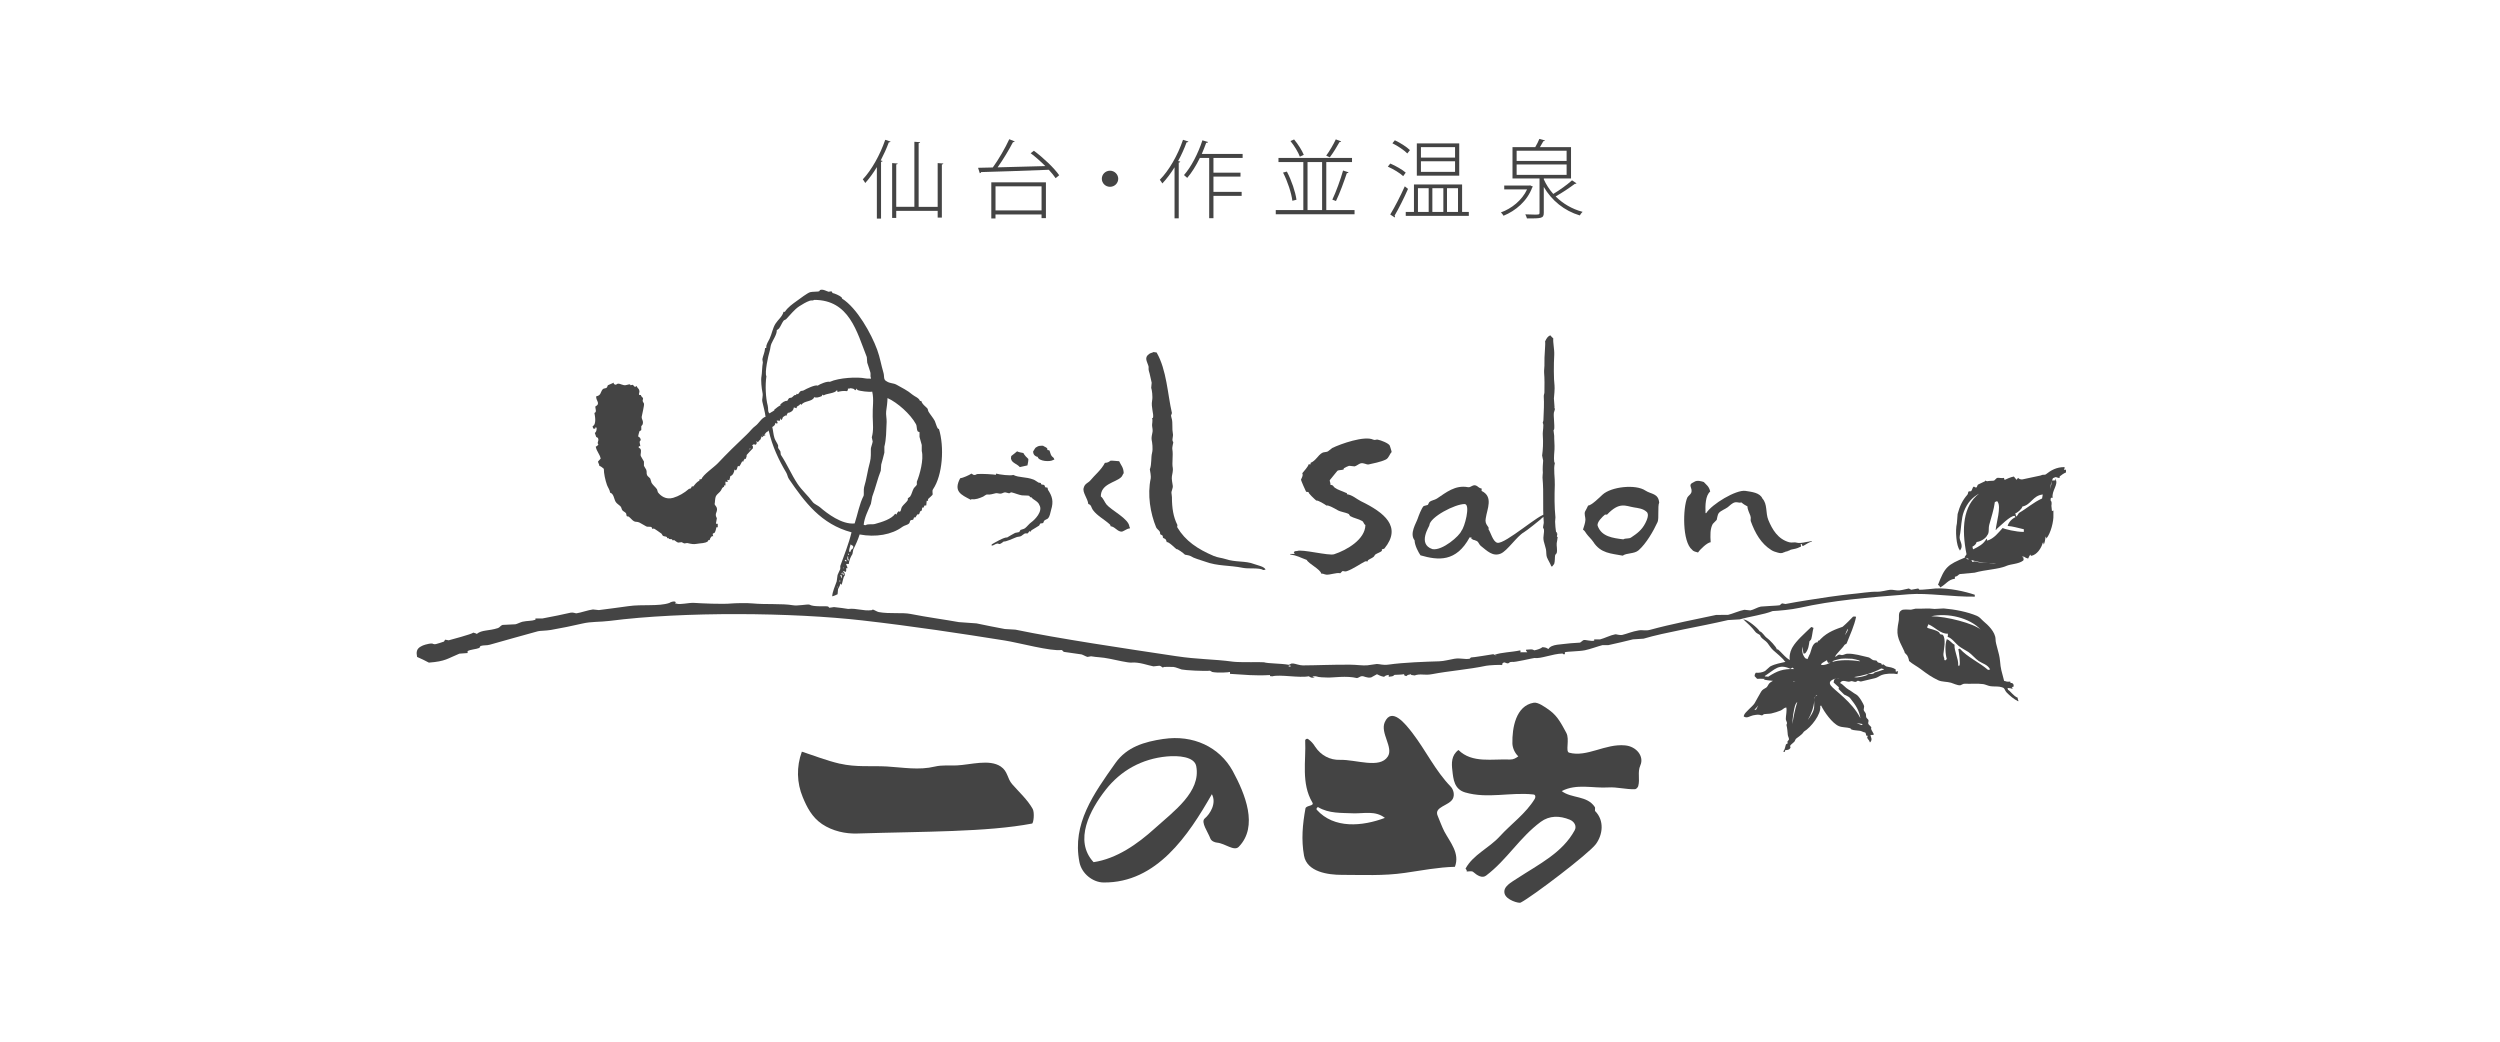 <svg width="144" height="60" viewBox="0 0 144 60" fill="none" xmlns="http://www.w3.org/2000/svg">
<mask id="mask0_3535_4763" style="mask-type:alpha" maskUnits="userSpaceOnUse" x="0" y="0" width="144" height="60">
<rect width="144" height="60" fill="#D9D9D9"/>
</mask>
<g mask="url(#mask0_3535_4763)">
<path d="M75.234 28.317C75.266 28.358 75.327 28.32 75.38 28.346C75.317 28.383 75.737 28.766 75.82 28.834C75.898 28.794 76.313 29.05 76.407 29.121C76.494 29.067 76.932 29.319 77.032 29.378C77.222 29.493 77.488 29.504 77.692 29.609C77.716 29.648 77.739 29.685 77.765 29.724C77.988 29.851 78.248 29.883 78.463 30.011C78.552 30.064 78.545 30.185 78.647 30.241C78.635 31.067 77.586 31.683 76.842 31.926C76.546 32.024 74.985 31.619 74.719 31.737C74.588 31.745 74.596 31.739 74.535 31.794C74.498 31.818 74.553 31.821 74.571 31.908H74.314V31.937C74.729 31.999 74.887 32.114 75.269 32.252C75.37 32.469 76.066 32.796 76.103 33.041C76.203 33.026 76.279 33.089 76.397 33.099C76.605 33.12 76.985 32.973 77.171 33.015H77.206C77.244 32.976 77.28 32.939 77.317 32.899C77.397 32.875 77.45 32.945 77.574 32.901C77.949 32.769 78.301 32.504 78.64 32.332H78.787V32.275C78.885 32.199 79.023 32.154 79.118 32.075C79.164 32.038 79.181 31.966 79.228 31.934C79.329 31.865 79.506 31.813 79.595 31.733V31.648C79.628 31.619 79.716 31.626 79.744 31.592C80.77 30.331 79.727 29.52 78.389 28.869C78.149 28.752 77.894 28.507 77.582 28.467V28.38C77.562 28.427 77.522 28.386 77.51 28.38C77.314 28.287 77.049 28.214 76.885 28.093C76.774 28.01 76.831 27.95 76.627 27.919C76.652 27.829 76.596 27.778 76.592 27.661C76.602 27.647 77.033 27.119 77.033 27.119C77.134 27.057 77.295 27.093 77.401 27.034V26.976C77.451 26.94 77.642 26.847 77.695 26.835C77.742 26.824 78.003 26.869 78.026 26.864C78.12 26.844 78.276 26.718 78.357 26.693C78.544 26.631 78.703 26.78 78.835 26.751C79.034 26.706 79.542 26.611 79.829 26.466C79.997 26.381 80.035 26.162 80.159 26.038C80.155 25.974 80.05 25.666 80.05 25.666C79.981 25.529 79.549 25.358 79.351 25.322C79.27 25.305 79.205 25.373 79.094 25.322C78.59 25.085 77.233 25.564 76.741 25.803C76.654 25.868 76.569 25.936 76.483 26.003C76.378 26.053 76.251 26.03 76.153 26.087C75.898 26.24 75.79 26.54 75.489 26.66V26.745C75.453 26.745 75.416 26.745 75.379 26.743C75.327 26.913 75.12 27.116 75.011 27.258C75.084 27.378 74.954 27.57 74.936 27.631C74.931 27.654 75.2 28.282 75.229 28.319" fill="#444444"/>
<path d="M88.886 26.519C88.872 26.68 88.847 27.009 88.868 27.226C88.868 27.235 88.844 27.462 88.849 27.509C88.933 28.476 88.844 29.118 88.921 30.085C88.927 30.174 88.862 30.344 88.885 30.438H88.921C88.976 30.727 88.853 30.86 88.921 31.178C88.946 31.304 89.022 31.502 89.047 31.638C89.076 31.79 89.055 31.976 89.102 32.096C89.174 32.279 89.287 32.432 89.356 32.626H89.411C89.442 32.564 89.487 32.539 89.52 32.484C89.57 32.36 89.555 32.077 89.575 31.99C89.592 31.919 89.652 31.903 89.667 31.849C89.714 31.677 89.648 31.421 89.667 31.285C89.678 31.187 89.71 31.091 89.721 30.931C89.778 30.888 89.647 30.978 89.684 30.892C89.717 30.808 89.647 30.856 89.699 30.797V30.727C89.586 30.707 89.754 30.597 89.628 30.648C89.593 30.448 89.586 30.248 89.574 30.049C89.58 29.967 89.588 29.883 89.593 29.801C89.532 29.189 89.534 28.573 89.557 27.929C89.572 27.535 89.469 26.989 89.558 26.695C89.557 26.656 89.525 26.61 89.521 26.589C89.491 26.384 89.531 26.034 89.539 25.882C89.553 25.639 89.513 25.263 89.522 25.106C89.508 25 89.498 24.895 89.484 24.789C89.497 24.764 89.509 24.741 89.522 24.718C89.551 24.465 89.473 23.967 89.504 23.766C89.509 23.735 89.556 23.626 89.558 23.589C89.566 23.468 89.514 23.521 89.541 23.448C89.528 23.284 89.517 23.119 89.505 22.953C89.519 22.829 89.561 22.357 89.541 22.213C89.49 21.835 89.494 20.946 89.524 20.448C89.542 20.149 89.441 19.712 89.47 19.495C89.421 19.44 89.35 19.389 89.306 19.318C89.156 19.355 89.076 19.497 88.996 19.669C89.034 19.762 88.941 20.596 88.96 20.907C88.971 21.108 88.927 21.333 88.941 21.473C88.969 21.776 88.966 22.255 88.958 22.602C88.958 22.683 88.914 22.737 88.921 22.848C88.948 23.213 88.921 23.709 88.901 24.19C88.897 24.306 88.86 24.277 88.865 24.365C88.946 24.476 88.846 24.827 88.865 25.072C88.898 25.519 88.871 25.907 88.826 26.237C88.846 26.33 88.865 26.425 88.882 26.518" fill="#444444"/>
<path d="M91.379 30.742C91.495 30.903 91.673 31.058 91.766 31.203C92.201 31.884 92.801 31.877 93.47 32.006C93.694 31.837 94.13 31.916 94.383 31.695C94.822 31.312 95.241 30.584 95.478 30.064C95.567 29.87 95.472 29.142 95.569 28.953C95.523 28.406 95.101 28.474 94.774 28.256C94.21 27.876 92.8 28.033 92.301 28.496C92.13 28.656 91.654 29.127 91.476 29.118C91.426 29.24 91.352 29.363 91.299 29.465C91.24 29.603 91.325 29.792 91.32 29.939C91.311 30.133 91.235 30.319 91.18 30.505C91.288 30.581 91.3 30.629 91.38 30.742M92.447 29.64C92.486 29.64 92.525 29.64 92.565 29.642C93.287 28.884 93.624 29.146 94.121 29.227C94.345 29.264 94.641 29.294 94.831 29.472C95.028 29.61 94.844 29.99 94.772 30.132C94.568 30.534 94.291 30.734 93.946 30.963C93.823 31.045 93.618 30.988 93.504 31.067C92.892 30.99 92.256 30.911 92.031 30.301C91.944 30.095 92.322 29.741 92.447 29.642" fill="#444444"/>
<path d="M81.82 31.987C82.842 32.28 83.871 32.39 84.652 30.951C84.928 30.974 84.614 31.001 84.826 31.069C84.826 31.105 84.994 31.106 84.994 31.14C85.168 31.167 85.166 31.342 85.301 31.449C85.648 31.722 85.986 32.083 86.448 31.885C86.828 31.721 87.371 30.891 87.771 30.663C87.918 30.582 88.729 29.931 88.749 29.907C88.839 29.789 88.936 29.775 89.05 29.706C89.03 29.647 89.043 29.672 89.018 29.637C88.778 29.501 86.698 31.365 86.247 31.264C85.993 31.207 85.862 30.66 85.734 30.478C85.823 30.329 85.493 30.253 85.58 29.849C85.657 29.314 86.031 28.61 85.34 28.277C85.342 28.231 85.343 28.185 85.344 28.141C85.159 28.108 85.135 28.009 85.017 27.966C84.826 27.895 84.722 28.093 84.556 28.062C83.821 27.921 83.287 28.374 82.766 28.718C82.634 28.805 82.456 28.813 82.336 28.916C82.295 28.952 82.276 29.051 82.235 29.085C82.156 29.105 82.08 29.128 82.003 29.149C81.876 29.273 81.702 29.743 81.663 29.861C81.576 30.133 81.171 30.73 81.48 31.122C81.486 31.421 81.702 31.815 81.82 31.987ZM84.378 29.034C84.706 29.078 84.362 30.379 84.177 30.576C84.083 30.855 83.083 31.734 82.51 31.63C81.613 31.337 82.363 30.268 82.331 30.257C82.356 29.787 83.812 29.024 84.378 29.032" fill="#444444"/>
<path d="M34.287 24.694V24.622H34.339C34.349 24.63 34.356 24.638 34.366 24.645C34.366 24.788 34.346 24.879 34.262 24.94C34.287 25.014 34.314 25.088 34.339 25.162C34.36 25.191 34.426 25.196 34.445 25.236C34.522 25.43 34.358 25.473 34.468 25.605C34.429 25.658 34.386 25.703 34.314 25.726C34.373 26.024 34.537 26.132 34.6 26.415C34.545 26.47 34.498 26.531 34.445 26.585C34.465 26.704 34.508 26.706 34.522 26.831C34.658 26.882 34.682 26.931 34.78 27.003C34.78 27.273 34.863 27.656 34.963 27.938C35.014 28.076 35.127 28.221 35.144 28.379C35.353 28.436 35.361 28.725 35.456 28.895C35.516 29.005 35.654 29.078 35.741 29.166C35.8 29.225 35.796 29.318 35.845 29.388C35.893 29.455 36.006 29.494 36.054 29.558C36.09 29.609 36.068 29.68 36.105 29.73C36.13 29.764 36.173 29.732 36.209 29.755C36.309 29.822 36.412 29.967 36.52 30.026C36.628 30.08 36.697 30.034 36.832 30.099C36.949 30.155 37.106 30.263 37.221 30.319C37.328 30.373 37.442 30.308 37.532 30.37C37.553 30.383 37.558 30.451 37.584 30.468C37.609 30.46 37.636 30.451 37.661 30.442C37.749 30.482 38.001 30.668 38.102 30.738C38.128 30.778 38.153 30.82 38.18 30.86C38.255 30.908 38.341 30.885 38.412 30.934C38.422 30.956 38.43 30.984 38.438 31.006C38.464 31 38.489 30.99 38.516 30.984V31.032C38.587 31.071 38.672 31.046 38.697 31.057C38.714 31.082 38.733 31.107 38.75 31.13C38.774 31.122 38.801 31.114 38.828 31.107C38.887 31.139 38.985 31.234 39.062 31.253C39.131 31.245 39.199 31.237 39.269 31.229C39.269 31.229 39.375 31.295 39.423 31.302C39.477 31.294 39.528 31.285 39.581 31.278C39.827 31.333 39.941 31.36 40.125 31.326C40.379 31.279 40.613 31.305 40.774 31.178C40.793 31.153 40.791 31.156 40.8 31.106H40.878C40.895 30.996 40.968 30.917 41.006 30.886H41.085C41.085 30.886 41.035 30.776 41.059 30.737C41.093 30.72 41.127 30.703 41.162 30.687C41.224 30.592 41.244 30.462 41.265 30.369H41.343V30.172H41.265C41.257 30.163 41.248 30.156 41.239 30.146C41.257 30.048 41.276 29.95 41.291 29.852C41.265 29.796 41.206 29.7 41.239 29.581C41.259 29.513 41.328 29.39 41.291 29.262C41.265 29.169 41.188 29.115 41.162 29.041C41.19 28.925 41.178 28.692 41.239 28.574C41.3 28.458 41.462 28.362 41.525 28.253C41.595 28.136 41.583 28.093 41.707 28.033V27.959H41.786V27.739C41.838 27.747 41.837 27.745 41.863 27.762H41.914C41.908 27.706 41.908 27.693 41.889 27.663V27.615C41.909 27.641 41.898 27.622 41.914 27.663C41.973 27.655 41.979 27.652 42.017 27.639C42.036 27.566 42.054 27.492 42.07 27.42C42.21 27.394 42.296 27.189 42.304 27.05C42.364 27.073 42.346 27.058 42.38 27.098C42.446 27.067 42.486 26.89 42.486 26.876C42.539 26.789 42.547 26.892 42.588 26.854C42.628 26.817 42.708 26.648 42.744 26.581H42.821C42.834 26.509 42.835 26.499 42.875 26.459C42.916 26.393 42.869 26.435 42.952 26.435C42.977 26.345 43.031 26.271 43.003 26.213C43.003 26.213 43.339 25.841 43.368 25.82C43.37 25.721 43.382 25.684 43.315 25.648C43.352 25.619 43.411 25.605 43.446 25.574H43.471C43.463 25.59 43.453 25.608 43.446 25.624C43.506 25.618 43.518 25.619 43.549 25.599C43.604 25.535 43.589 25.485 43.575 25.452V25.402C43.602 25.427 43.626 25.452 43.654 25.476C43.701 25.4 43.745 25.361 43.808 25.305C43.838 25.262 43.835 25.183 43.834 25.107C43.856 25.138 43.856 25.149 43.861 25.205C44.047 25.113 44.04 24.918 44.249 24.837C44.267 24.795 44.254 24.813 44.275 24.788C44.481 25.715 44.865 26.509 45.287 27.221C45.361 27.345 45.362 27.472 45.443 27.59C46.348 28.92 47.303 30.2 49.048 30.661C48.885 31.334 48.618 31.988 48.4 32.602V32.776C48.368 32.865 48.273 33.026 48.244 33.119C48.227 33.24 48.21 33.364 48.193 33.487C48.097 33.758 47.951 34.081 47.933 34.348C48.008 34.342 48.238 34.236 48.245 34.227C48.254 34.127 48.263 34.03 48.271 33.931C48.324 33.807 48.381 33.764 48.401 33.61C48.425 33.635 48.437 33.654 48.452 33.686C48.542 33.629 48.539 33.261 48.66 33.145C48.66 32.981 48.636 32.998 48.555 32.923C48.564 32.915 48.573 32.907 48.582 32.9C48.665 32.913 48.657 32.92 48.712 32.948C48.754 32.852 48.746 32.855 48.738 32.728H48.815C48.802 32.589 48.758 32.604 48.738 32.482H48.893C48.906 32.25 49.022 32.036 49.099 31.917C49.116 31.827 49.135 31.736 49.152 31.646C49.279 31.401 49.432 31.058 49.515 30.785C50.431 30.959 51.371 30.802 51.98 30.344C52.089 30.26 52.277 30.243 52.367 30.146C52.412 30.102 52.4 30.012 52.446 29.974C52.489 29.941 52.562 29.961 52.602 29.926C52.631 29.898 52.623 29.828 52.653 29.802H52.731C52.765 29.745 52.8 29.689 52.835 29.63H52.913C53.017 29.554 52.93 29.456 53.093 29.408C53.103 29.353 53.111 29.296 53.12 29.237H53.198C53.214 29.197 53.233 29.155 53.25 29.115H53.352C53.361 29.025 53.37 28.933 53.378 28.845H53.456V28.746C53.489 28.718 53.711 28.513 53.715 28.501C53.74 28.424 53.675 28.278 53.742 28.183C54.293 27.378 54.408 25.753 54.078 24.691C54.012 24.807 53.877 24.308 53.846 24.25C53.745 24.061 53.584 23.881 53.481 23.709C53.444 23.642 53.456 23.566 53.405 23.512C53.28 23.382 53.124 23.293 53.066 23.095H52.99C52.94 22.918 52.678 22.838 52.549 22.726C52.284 22.496 51.963 22.341 51.642 22.161C51.454 22.055 51.264 22.095 51.07 21.964C50.867 21.868 50.95 21.677 50.888 21.473C50.751 21.008 50.691 20.601 50.526 20.146C50.184 19.215 49.369 17.748 48.504 17.198C48.495 17.173 48.485 17.148 48.477 17.125C48.35 17.017 48.081 16.902 47.958 16.879C47.925 16.846 47.931 16.795 47.881 16.78C47.829 16.789 47.777 16.797 47.725 16.805C47.629 16.783 47.391 16.631 47.233 16.707C47.226 16.71 47.198 16.775 47.181 16.78C47.098 16.808 46.793 16.794 46.663 16.83C46.514 16.87 46.05 17.221 45.911 17.322C45.657 17.505 45.375 17.7 45.209 17.961H45.131C45.067 18.232 44.8 18.432 44.664 18.65C44.503 18.909 44.463 19.225 44.329 19.509C44.278 19.614 44.097 19.901 44.146 20.002C44.108 20.061 44.153 20.031 44.069 20.05C44.056 20.285 43.951 20.483 43.913 20.689C43.923 20.754 43.93 20.819 43.94 20.884C43.893 21.107 43.895 21.512 43.862 21.672C43.816 21.884 43.872 22.393 43.913 22.581C43.973 22.845 43.871 22.95 43.913 23.147C43.966 23.389 44.064 23.728 44.095 24.006C43.884 24.054 43.691 24.404 43.524 24.522C43.329 24.66 43.205 24.852 43.005 25.037C42.441 25.565 41.835 26.165 41.345 26.685C41.138 26.905 40.47 27.363 40.411 27.594C40.369 27.602 40.324 27.61 40.283 27.619V27.692C40.124 27.757 40.024 27.917 39.917 28.036C39.842 27.944 39.821 28.104 39.789 28.132C39.755 28.142 39.719 28.15 39.685 28.158C39.412 28.398 39.091 28.581 38.776 28.674C38.354 28.798 38.051 28.561 37.895 28.354C37.878 28.297 37.861 28.239 37.843 28.183C37.758 28.057 37.611 27.948 37.531 27.813C37.505 27.731 37.48 27.65 37.454 27.568C37.411 27.506 37.308 27.442 37.272 27.371C37.221 27.264 37.272 27.168 37.221 27.052C37.196 26.997 37.11 26.881 37.091 26.83V26.584C37.063 26.523 36.929 26.32 36.909 26.266C36.869 26.15 36.975 25.971 36.882 25.847C36.846 25.797 36.808 25.833 36.78 25.749C36.802 25.723 36.789 25.743 36.806 25.701H36.883C36.877 25.562 36.785 25.427 36.91 25.357C36.897 25.228 36.843 25.186 36.755 25.137C36.761 25.086 36.823 24.858 36.833 24.841C36.85 24.813 36.922 24.806 36.938 24.767V24.547C36.943 24.534 37.008 24.473 37.015 24.448C37.082 24.227 36.95 24.174 36.962 24.006C36.969 23.925 37.122 23.34 37.093 23.245C37.088 23.231 37.022 23.13 37.015 23.097C37.023 23.047 37.032 22.999 37.041 22.949C37.016 22.868 36.935 22.865 36.911 22.752H36.833C36.824 22.744 36.816 22.736 36.807 22.729C36.809 22.661 36.809 22.614 36.833 22.58C36.827 22.349 36.717 22.403 36.678 22.236C36.641 22.244 36.589 22.291 36.575 22.286C36.537 22.272 36.474 22.177 36.444 22.164C36.401 22.172 36.359 22.181 36.315 22.189C36.305 22.172 36.297 22.155 36.289 22.139C36.221 22.124 36.051 22.205 35.951 22.189C35.78 22.161 35.598 22.018 35.484 22.164C35.403 22.15 35.408 22.142 35.354 22.114V22.04C35.325 22.048 35.021 22.184 35.017 22.189C34.984 22.226 34.983 22.311 34.939 22.335C34.842 22.394 34.77 22.352 34.706 22.434C34.574 22.606 34.627 22.774 34.342 22.828C34.305 23.078 34.626 23.233 34.29 23.416C34.288 23.507 34.341 23.652 34.316 23.712C34.287 23.769 34.292 23.757 34.238 23.786C34.271 23.953 34.367 24.456 34.135 24.547C34.144 24.639 34.156 24.639 34.185 24.693H34.29L34.287 24.694ZM48.242 33.836H48.216V33.788H48.242V33.836ZM48.45 33.002H48.475V33.05H48.45V33.002ZM48.399 33.492H48.345V33.444H48.399V33.492ZM48.399 33.149C48.415 33.132 48.435 33.116 48.45 33.099C48.509 33.165 48.474 33.228 48.503 33.319C48.448 33.275 48.442 33.202 48.398 33.148M48.606 33.05V33.1H48.553C48.528 33.045 48.513 33.03 48.503 32.952C48.547 32.994 48.538 33.021 48.606 33.05ZM48.58 32.755C48.559 32.73 48.563 32.733 48.553 32.681H48.58V32.755ZM48.761 32.339C48.727 32.329 48.692 32.321 48.658 32.311C48.668 32.29 48.674 32.265 48.683 32.238C48.709 32.255 48.736 32.272 48.761 32.289V32.337V32.339ZM48.865 32.29V32.311C48.787 32.218 48.791 32.131 48.839 32.018C48.886 32.102 48.813 32.166 48.891 32.239C48.874 32.282 48.886 32.263 48.865 32.29ZM48.892 31.971C48.828 31.934 48.862 31.976 48.84 31.895H48.892V31.971ZM49.15 31.552C49.091 31.659 49.013 31.614 48.994 31.772C48.968 31.78 48.943 31.79 48.917 31.798V31.772C48.891 31.676 48.964 31.497 48.994 31.356C49.053 31.389 49.083 31.428 49.15 31.452C49.14 31.523 49.126 31.503 49.15 31.551M50.733 27.103C50.741 26.989 50.751 26.875 50.758 26.759C50.816 26.58 50.88 26.3 50.94 26.072V25.728C51.053 25.286 51.044 24.852 51.07 24.303C51.078 24.104 51.018 23.878 51.044 23.689C51.083 23.412 51.115 23.185 51.121 22.928C51.695 23.187 52.443 23.853 52.757 24.428C52.828 24.561 52.782 24.696 52.86 24.845C52.873 24.869 52.954 24.877 52.964 24.895V25.165C53.002 25.284 53.056 25.476 53.093 25.632V25.976C53.22 26.466 52.975 27.35 52.81 27.746V27.917C52.776 27.99 52.666 28.07 52.627 28.138C52.541 28.293 52.522 28.462 52.421 28.605C52.378 28.638 52.333 28.672 52.291 28.704V28.802C52.212 28.938 52.039 29.06 51.953 29.195C51.899 29.28 51.912 29.396 51.849 29.465C51.793 29.487 51.819 29.485 51.771 29.441C51.707 29.496 51.665 29.54 51.642 29.637C51.586 29.615 51.604 29.617 51.564 29.589C51.359 29.899 50.806 30.068 50.398 30.18C50.214 30.23 50.016 30.155 49.852 30.253C49.793 30.245 49.789 30.244 49.748 30.228C49.789 29.806 50.016 29.378 50.163 29.023C50.19 28.885 50.216 28.745 50.241 28.607C50.421 28.14 50.553 27.556 50.735 27.107M50.267 23.984C50.278 24.426 50.327 24.8 50.215 25.187C50.231 25.269 50.249 25.351 50.267 25.433C50.248 25.559 50.16 25.782 50.161 25.849C50.161 26.047 50.176 26.373 50.109 26.612C49.961 27.141 49.922 27.574 49.773 28.062C49.737 28.177 49.77 28.509 49.746 28.554C49.504 29.017 49.4 29.626 49.228 30.151C48.492 30.226 47.636 29.57 47.231 29.217C47.127 29.125 46.895 29.028 46.816 28.922C46.547 28.552 46.183 28.24 45.935 27.865C45.581 27.33 45.334 26.73 44.975 26.193C44.967 26.128 44.959 26.063 44.95 25.998C44.928 25.95 44.839 25.84 44.82 25.801V25.653C44.774 25.532 44.656 25.373 44.611 25.236C44.538 25.011 44.53 24.764 44.483 24.596C44.574 24.538 44.653 24.495 44.663 24.351C44.704 24.379 44.684 24.379 44.742 24.399C44.768 24.38 44.748 24.391 44.794 24.375C44.781 24.301 44.78 24.293 44.742 24.253V24.227C44.84 24.241 44.815 24.191 44.872 24.253C44.96 24.207 44.928 24.188 44.924 24.106C44.987 24.141 44.952 24.1 44.975 24.179H45.027C45.05 24.129 45.097 24.067 45.08 24.056C45.096 24.014 45.17 23.981 45.233 23.935C45.243 23.925 45.252 23.917 45.261 23.909V23.959H45.286C45.315 23.878 45.371 23.799 45.392 23.762C45.415 23.768 45.401 23.753 45.415 23.787C45.558 23.725 45.687 23.695 45.727 23.467C45.779 23.483 45.831 23.5 45.883 23.515V23.491C45.892 23.483 45.901 23.475 45.91 23.467H45.883C45.91 23.37 46.03 23.393 46.09 23.27C46.146 23.291 46.128 23.291 46.169 23.318C46.281 23.079 46.816 23.146 46.895 22.877C47.02 22.924 47.146 22.89 47.309 22.827C47.37 22.804 47.322 22.787 47.386 22.729C47.405 22.745 47.422 22.76 47.439 22.777C47.621 22.655 48.098 22.664 48.191 22.483C48.259 22.51 48.224 22.499 48.242 22.581C48.379 22.533 48.611 22.502 48.788 22.531C48.847 22.446 48.844 22.497 48.84 22.384C48.91 22.384 48.96 22.382 48.995 22.36C49.123 22.396 49.176 22.36 49.254 22.483C49.312 22.454 49.294 22.447 49.332 22.409V22.386C49.416 22.424 49.332 22.399 49.385 22.459C49.494 22.527 50.09 22.597 50.24 22.558C50.349 23.041 50.249 23.443 50.268 23.984M44.327 20.248C44.381 20.076 44.366 19.961 44.429 19.806C44.523 19.581 44.759 19.251 44.741 19.02C44.783 18.986 44.827 18.953 44.871 18.922C44.976 18.78 45.025 18.623 45.129 18.479C45.164 18.431 45.245 18.421 45.285 18.381C45.529 18.131 45.742 17.837 46.036 17.643C46.206 17.532 46.445 17.39 46.634 17.325C46.777 17.274 46.793 17.344 46.895 17.274C48.922 17.271 49.353 19.113 49.928 20.568C49.937 20.674 49.945 20.78 49.952 20.887C50.004 21.054 50.088 21.286 50.134 21.452C50.162 21.553 50.117 21.677 50.16 21.748V21.821C50.082 21.793 49.957 21.819 49.848 21.796C49.384 21.7 48.336 21.753 47.8 21.993C47.64 21.948 47.225 22.123 47.1 22.213C46.968 22.141 46.437 22.399 46.295 22.484C46.232 22.523 46.178 22.497 46.114 22.532C46.057 22.566 46.012 22.67 45.959 22.706C45.934 22.697 45.908 22.689 45.882 22.68C45.873 22.706 45.864 22.73 45.856 22.754H45.778C45.713 22.788 45.657 22.867 45.597 22.901C45.554 22.91 45.51 22.918 45.467 22.926C45.41 22.958 45.382 23.05 45.336 23.098C45.307 23.067 45.181 23.114 45.129 23.148C45.099 23.168 44.967 23.267 44.949 23.295V23.368C44.916 23.328 44.669 23.542 44.611 23.588C44.602 23.597 44.595 23.606 44.586 23.614H44.611C44.587 23.675 44.414 23.735 44.327 23.811C44.209 23.738 44.263 23.52 44.222 23.368C44.101 22.912 44.069 22.197 44.144 21.673C44.034 21.473 44.251 20.477 44.327 20.248ZM43.911 25.039H43.936V25.09H43.911V25.039ZM43.185 25.826H43.236C43.209 25.882 43.193 25.879 43.158 25.925H43.132C43.152 25.867 43.159 25.869 43.185 25.826Z" fill="#444444"/>
<path d="M43.904 25.086V25.037" stroke="#444444" stroke-width="0.35"/>
<path d="M59.691 26.291C59.719 26.308 59.717 26.305 59.77 26.314C59.826 26.582 60.513 26.616 60.677 26.486H60.73C60.71 26.335 60.638 26.351 60.574 26.264C60.501 26.168 60.483 26.002 60.443 25.944C60.42 25.912 60.373 25.946 60.34 25.921C60.309 25.896 60.34 25.852 60.314 25.822C60.259 25.756 60.15 25.729 60.081 25.676C59.921 25.671 59.798 25.678 59.717 25.748C59.597 25.793 59.588 25.912 59.51 25.995C59.512 26.061 59.512 26.108 59.535 26.142C59.564 26.213 59.621 26.261 59.69 26.291" fill="#444444"/>
<path d="M43.23 25.831H43.179C43.153 25.876 43.146 25.874 43.127 25.933H43.152C43.185 25.886 43.203 25.889 43.23 25.831Z" fill="#444444"/>
<path d="M58.74 26.905C58.886 26.874 59.033 26.84 59.181 26.807C59.198 26.677 59.235 26.609 59.233 26.438C59.132 26.35 59.007 26.216 58.946 26.094C58.841 26.073 58.652 26.041 58.584 25.996C58.481 26.084 58.355 26.189 58.248 26.266C58.24 26.36 58.217 26.413 58.248 26.463C58.294 26.664 58.609 26.735 58.74 26.905Z" fill="#444444"/>
<path d="M55.903 28.777C55.959 28.828 55.915 28.74 55.981 28.752C56.176 28.788 56.416 28.7 56.629 28.605C56.673 28.586 56.803 28.472 56.862 28.483C57.025 28.511 57.211 28.441 57.355 28.41C57.437 28.39 57.528 28.44 57.641 28.434C57.729 28.429 57.809 28.357 57.901 28.36C57.965 28.363 58.037 28.402 58.108 28.411C58.203 28.421 58.187 28.345 58.264 28.36C58.439 28.399 58.691 28.507 58.86 28.532C58.951 28.546 59.245 28.535 59.275 28.558C59.348 28.612 59.287 28.64 59.431 28.656C59.458 28.766 59.8 28.862 59.872 29.099C60.081 29.445 59.612 29.934 59.404 30.081C59.273 30.173 59.168 30.325 59.041 30.425C58.972 30.481 58.81 30.503 58.783 30.523C58.757 30.565 58.731 30.607 58.706 30.647C58.627 30.663 58.548 30.68 58.471 30.695C58.325 30.766 58.144 30.883 58.003 30.963C57.874 30.913 57.233 31.288 57.12 31.359V31.432C57.256 31.415 57.276 31.35 57.433 31.31C57.492 31.294 57.538 31.349 57.588 31.334C57.655 31.314 57.768 31.229 57.821 31.186C57.885 31.233 58.388 31.004 58.547 30.942C58.638 30.907 58.752 30.921 58.832 30.868C58.881 30.836 58.986 30.744 59.041 30.722H59.196C59.228 30.701 59.263 30.615 59.299 30.598C59.325 30.607 59.351 30.615 59.376 30.622C59.387 30.598 59.394 30.572 59.404 30.549C59.558 30.451 59.692 30.379 59.844 30.279C59.883 30.254 59.888 30.183 59.922 30.155C59.973 30.147 60.025 30.139 60.077 30.131C60.114 30.102 60.117 30.013 60.156 29.982C60.229 29.926 60.333 29.894 60.363 29.86C60.486 29.717 60.48 29.579 60.544 29.368C60.697 28.881 60.609 28.582 60.363 28.213C60.354 28.174 60.345 28.132 60.337 28.09C60.294 28.082 60.252 28.074 60.207 28.067C60.19 28.027 60.173 27.985 60.156 27.945C60.096 27.905 60.033 27.93 59.973 27.895C59.964 27.871 59.956 27.846 59.948 27.821C59.904 27.813 59.861 27.805 59.817 27.796C59.731 27.752 59.627 27.659 59.531 27.624C59.074 27.45 58.708 27.526 58.364 27.355C58.222 27.42 57.536 27.332 57.379 27.279C57.37 27.305 57.361 27.327 57.352 27.355C57.287 27.321 56.504 27.279 56.29 27.305C56.234 27.311 56.194 27.381 56.082 27.355C56.042 27.344 55.99 27.29 55.954 27.279C55.845 27.361 55.454 27.533 55.304 27.55C54.906 28.307 55.358 28.496 55.901 28.779" fill="#444444"/>
<path d="M62.948 29.372C63.195 29.712 63.629 29.929 63.935 30.215C63.962 30.247 63.956 30.243 63.967 30.31C64.217 30.338 64.317 30.575 64.561 30.62C64.711 30.649 64.851 30.453 65.087 30.432C65.074 30.367 65.079 30.372 65.055 30.338C65.02 29.878 64.016 29.398 63.736 29.061C63.619 28.917 63.557 28.709 63.408 28.593C63.402 27.877 64.234 27.798 64.561 27.502C64.647 27.438 64.659 27.334 64.725 27.253C64.714 26.907 64.562 26.797 64.463 26.566C64.212 26.552 64.109 26.527 63.968 26.535C63.868 26.603 63.824 26.652 63.641 26.661C63.447 27.055 63.035 27.387 62.818 27.658C62.683 27.826 62.49 27.838 62.423 28.094C62.329 28.352 62.655 28.71 62.686 29.029C62.874 29.082 62.851 29.238 62.949 29.372" fill="#444444"/>
<path d="M72.872 32.811H72.898C72.826 32.629 72.454 32.569 72.249 32.493C71.719 32.285 71.193 32.406 70.564 32.195C70.374 32.133 70.145 32.121 69.916 32.025C68.98 31.627 68.277 31.155 67.814 30.378C67.787 30.333 67.833 30.268 67.814 30.23C67.586 29.779 67.504 29.276 67.503 28.633C67.503 28.536 67.467 28.397 67.476 28.338C67.491 28.251 67.569 28.073 67.554 27.994C67.528 27.842 67.476 27.564 67.503 27.428C67.522 27.324 67.579 27.076 67.554 26.961C67.491 26.671 67.587 26.237 67.528 25.881C67.505 25.738 67.591 25.513 67.58 25.463C67.467 25.34 67.603 25.162 67.554 24.948C67.508 24.742 67.551 24.359 67.503 24.159C67.498 24.137 67.45 23.962 67.451 23.939C67.467 23.891 67.486 23.841 67.503 23.792C67.252 22.707 67.204 21.314 66.621 20.303C66.561 20.295 66.501 20.287 66.44 20.278C66.374 20.323 66.268 20.331 66.207 20.377C65.876 20.593 66.079 20.826 66.153 21.088C66.175 21.161 66.138 21.267 66.18 21.384C66.228 21.517 66.286 21.845 66.337 22.047C66.328 22.145 66.319 22.243 66.309 22.341C66.351 22.444 66.406 22.843 66.361 23.078C66.29 23.45 66.469 23.841 66.413 24.063C66.395 24.071 66.379 24.079 66.361 24.088C66.411 24.234 66.345 24.443 66.361 24.53C66.381 24.64 66.401 24.8 66.387 24.874C66.359 25.015 66.309 25.214 66.336 25.341C66.364 25.476 66.421 25.845 66.36 26.078C66.285 26.365 66.35 26.712 66.231 27.035C66.254 27.129 66.302 27.463 66.283 27.551C66.078 28.5 66.262 29.574 66.595 30.378C66.631 30.463 66.756 30.539 66.802 30.624C66.837 30.686 66.816 30.758 66.827 30.769C66.869 30.795 66.914 30.82 66.957 30.843C66.988 30.885 66.98 30.962 66.983 30.967C67.017 31.007 67.103 31.023 67.138 31.065C67.187 31.122 67.175 31.172 67.215 31.237C67.266 31.152 67.759 31.631 67.761 31.631C67.817 31.595 68.186 31.877 68.254 31.95C68.254 31.95 68.511 31.99 68.565 32.024C68.805 32.175 69.088 32.23 69.395 32.343C70.156 32.624 70.777 32.544 71.601 32.71C71.927 32.777 72.524 32.685 72.768 32.834C72.827 32.827 72.842 32.827 72.871 32.81" fill="#444444"/>
<path d="M49.842 28.152V28.186H49.914C49.877 28.158 49.905 28.172 49.842 28.152Z" fill="#444444"/>
<path d="M103.427 31.244C103.367 31.226 103.2 31.272 103.059 31.234C102.402 31.052 102.081 30.494 101.856 29.951C101.686 29.531 101.819 29.05 101.514 28.713C101.365 28.37 100.883 28.333 100.543 28.276C100.006 28.189 98.591 29.048 98.28 29.554C98.266 29.556 98.252 29.556 98.238 29.557C98.22 29.109 98.231 28.546 98.507 28.313C98.441 28.009 98.297 27.942 98.138 27.764C98.029 27.733 97.76 27.627 97.568 27.767C97.161 27.946 97.527 28.079 97.413 28.389C97.383 28.471 97.222 28.584 97.19 28.658C96.93 29.249 96.889 31.214 97.469 31.668C97.537 31.764 97.678 31.789 97.807 31.824C97.931 31.636 98.341 31.247 98.535 31.232C98.51 30.835 98.498 30.46 98.655 30.179C98.731 30.1 98.806 30.024 98.882 29.945C98.906 29.887 98.918 29.647 99.013 29.54C99.13 29.408 99.371 29.326 99.517 29.216C99.629 29.131 99.767 28.969 99.944 28.933C100.074 28.907 100.165 28.981 100.311 28.942C100.394 29.023 100.549 29.119 100.655 29.17C100.652 29.345 100.756 29.523 100.819 29.699C100.876 29.848 100.814 29.935 100.846 30.022C101.097 30.72 101.442 31.314 102.021 31.679C102.147 31.763 102.26 31.788 102.389 31.827C102.528 31.87 102.6 31.867 102.691 31.842C102.716 31.816 102.807 31.808 102.833 31.782C102.915 31.765 102.896 31.753 102.926 31.763C102.953 31.723 102.957 31.809 102.967 31.734C103.127 31.709 103.076 31.689 103.092 31.683C103.231 31.63 103.379 31.63 103.548 31.565C103.661 31.522 103.589 31.536 103.737 31.484C103.72 31.4 103.765 31.444 103.728 31.404C103.726 31.38 103.724 31.356 103.721 31.332C103.806 31.341 103.802 31.335 103.847 31.359C103.86 31.359 103.761 31.311 103.776 31.311C103.752 31.335 103.836 31.407 103.811 31.433C103.813 31.458 103.839 31.431 103.841 31.456C104.007 31.38 104.208 31.205 104.371 31.205C104.353 31.132 104.231 31.203 104.033 31.221C103.821 31.269 103.615 31.3 103.428 31.246" fill="#444444"/>
<path d="M48.377 43.986C49.31 44.203 50.185 44.099 51.082 44.149C52.001 44.203 52.932 44.377 53.849 44.154C54.283 44.053 54.711 44.107 55.11 44.088C55.899 44.052 56.984 43.711 57.64 44.149C58.062 44.432 58.006 44.836 58.304 45.172C58.703 45.629 59.179 46.056 59.481 46.59C59.603 46.806 59.53 47.424 59.446 47.437C56.834 47.932 53.237 47.889 49.356 48.011C48.71 48.029 47.964 47.878 47.349 47.465C46.764 47.068 46.475 46.488 46.238 45.915C45.896 45.096 45.866 44.167 46.187 43.296C46.913 43.531 47.596 43.806 48.375 43.989" fill="#444444"/>
<path d="M67.21 43.572C65.777 43.706 64.562 44.375 63.685 45.495C62.79 46.639 61.833 48.411 62.99 49.661C64.323 49.459 65.519 48.619 66.515 47.717C67.616 46.724 69.183 45.606 68.904 44.136C68.803 43.577 67.866 43.51 67.211 43.572M67.018 42.564C68.719 42.31 70.241 43.021 71.005 44.409C71.724 45.735 72.492 47.601 71.354 48.774C71.085 49.057 70.572 48.576 70.093 48.535C69.969 48.522 69.774 48.45 69.715 48.294C69.583 47.933 69.149 47.351 69.391 47.145C69.706 46.886 70.085 46.26 69.804 45.745C68.457 48.108 66.623 50.864 63.563 50.831C62.96 50.826 62.299 50.332 62.173 49.646C61.75 47.45 62.98 45.744 64.253 43.944C64.91 43.022 65.914 42.726 67.017 42.562" fill="#444444"/>
<path d="M77.949 46.847C77.262 46.816 76.548 46.867 75.917 46.489C75.893 46.48 75.788 46.579 75.848 46.644C76.838 47.751 78.475 47.599 79.77 47.111C79.222 46.676 78.562 46.867 77.948 46.847M75.753 43.009C76.083 43.515 76.619 43.788 77.183 43.767C78.12 43.746 79.473 44.296 79.936 43.578C80.281 43.057 79.484 42.221 79.764 41.595C80.165 40.699 80.955 41.697 81.362 42.229C82.157 43.27 82.656 44.372 83.573 45.323C83.712 45.475 83.803 45.777 83.683 46.007C83.467 46.418 82.579 46.466 82.81 46.99C82.934 47.286 83.059 47.632 83.194 47.893C83.533 48.526 84.098 49.148 83.803 49.928C82.831 49.953 81.902 50.136 80.921 50.278C79.688 50.458 78.479 50.392 77.278 50.392C76.519 50.392 75.279 50.233 75.111 49.282C74.948 48.37 75.027 47.486 75.194 46.568C75.229 46.379 75.719 46.439 75.594 46.227C74.935 45.114 75.234 43.825 75.179 42.652C75.174 42.589 75.275 42.52 75.348 42.57C75.515 42.691 75.643 42.826 75.753 43.011" fill="#444444"/>
<path d="M86.981 43.748C87.175 43.754 87.315 43.666 87.454 43.566C87.243 43.365 87.127 43.08 87.114 42.837C87.094 41.916 87.315 40.652 88.341 40.477C88.581 40.434 88.975 40.705 89.277 40.929C89.741 41.273 89.963 41.746 90.22 42.213C90.425 42.596 90.155 43.29 90.379 43.353C91.404 43.637 92.458 42.823 93.604 42.934C94.264 42.993 94.713 43.571 94.485 44.082C94.306 44.484 94.476 44.873 94.361 45.284C94.334 45.36 94.247 45.452 94.177 45.458C93.66 45.477 93.133 45.325 92.65 45.356C91.753 45.415 90.812 45.119 89.955 45.567C90.525 46.001 91.414 45.81 91.86 46.483C91.903 46.547 91.842 46.687 91.891 46.73C92.416 47.268 92.324 48.077 91.922 48.621C91.517 49.17 88.25 51.654 87.585 51.992C87.491 52.043 86.754 51.846 86.662 51.463C86.567 51.06 87.05 50.824 87.389 50.597C88.662 49.765 89.993 49.122 90.7 47.827C90.833 47.587 90.683 47.325 90.425 47.216C89.831 46.974 89.251 46.968 88.744 47.34C87.516 48.252 86.816 49.51 85.602 50.432C85.38 50.606 85.091 50.432 84.851 50.221C84.776 50.156 84.612 50.2 84.481 50.2C84.511 50.113 84.409 50.042 84.416 50.029C84.861 49.221 85.758 48.86 86.382 48.18C87.065 47.432 87.875 46.877 88.404 46.01C88.449 45.934 88.464 45.775 88.326 45.762C86.996 45.616 85.692 46.022 84.392 45.644C83.766 45.458 83.712 44.895 83.656 44.38C83.606 43.971 83.589 43.506 84.007 43.2C84.798 43.982 85.964 43.702 86.981 43.749" fill="#444444"/>
<path d="M119.001 27.058C118.961 27.056 118.92 27.058 118.88 27.058C118.905 26.991 118.888 27.021 118.92 26.979C118.918 26.956 118.92 26.929 118.92 26.905C118.449 26.9 118.127 27.094 117.828 27.331C117.799 27.337 117.77 27.343 117.74 27.349C117.679 27.335 117.599 27.36 117.523 27.393C117.221 27.454 116.863 27.529 116.483 27.615C116.384 27.618 116.301 27.594 116.244 27.525C116.205 27.559 116.187 27.591 116.161 27.64C116.106 27.586 116.047 27.506 115.999 27.448C115.842 27.471 115.534 27.606 115.471 27.642C115.441 27.6 115.445 27.607 115.431 27.526C115.315 27.563 115.121 27.503 115.025 27.528C114.971 27.579 114.917 27.631 114.863 27.68C114.79 27.705 114.611 27.683 114.457 27.72C114.416 27.707 114.377 27.695 114.336 27.681V27.72C114.233 27.775 113.954 27.895 113.931 27.914C113.899 27.939 113.879 28.05 113.851 28.069C113.775 28.116 113.718 28.012 113.687 28.03C113.605 28.078 113.599 28.246 113.523 28.298C113.485 28.298 113.444 28.3 113.404 28.3C113.346 28.34 113.371 28.438 113.324 28.491C113.048 28.805 112.884 29.135 112.759 29.608C112.744 29.787 112.73 29.967 112.717 30.146C112.615 30.551 112.682 31.466 112.883 31.683V31.723C113.155 31.391 112.822 31.166 112.881 30.876C112.978 30.406 112.958 29.872 113.123 29.454C113.324 28.938 113.63 28.632 113.992 28.435C113.074 29.136 112.975 30.451 113.272 31.927L113.161 32.091C113.161 32.091 113.174 32.097 113.196 32.109C112.168 32.534 112.027 32.654 111.629 33.684C111.708 33.738 111.714 33.735 111.75 33.837C112.066 33.685 112.203 33.383 112.602 33.335V33.221C112.783 33.193 112.777 33.11 112.884 33.066C113.169 33.04 113.451 33.015 113.736 32.987C114.367 32.807 115.113 32.796 115.56 32.599C115.843 32.477 116.256 32.498 116.536 32.29C116.585 32.206 116.551 32.205 116.534 32.098C116.548 32.084 116.56 32.073 116.574 32.059C116.705 32.142 116.668 32.124 116.82 32.174C116.857 32.089 116.9 32.014 116.942 31.943C116.974 31.983 116.956 31.954 116.982 32.02C117.334 31.969 117.59 31.549 117.656 31.281C117.667 31.267 117.676 31.253 117.685 31.236C117.702 31.267 117.705 31.294 117.711 31.365C117.789 31.267 117.799 31.059 117.831 30.904C117.863 30.946 117.857 30.94 117.872 31.019C118.132 30.707 118.295 30.009 118.276 29.673V29.405C118.218 29.425 118.206 29.427 118.192 29.438C118.185 29.337 118.174 29.238 118.161 29.135C118.181 28.997 118.184 28.884 118.121 28.837C118.118 28.82 118.117 28.804 118.115 28.787C118.127 28.646 118.126 28.672 118.233 28.673C118.164 28.262 118.593 27.898 118.393 27.596V27.558C118.356 27.631 118.377 27.585 118.395 27.672C118.327 27.672 118.264 27.672 118.198 27.674C118.214 27.626 118.232 27.583 118.25 27.542C118.312 27.515 118.362 27.494 118.393 27.483C118.436 27.465 118.569 27.557 118.637 27.52V27.443C118.738 27.358 118.873 27.265 119.002 27.212C119 27.16 119 27.108 119 27.059M113.329 32.219C113.296 32.188 113.261 32.155 113.227 32.124C113.27 32.144 113.334 32.172 113.416 32.203C113.381 32.212 113.354 32.227 113.329 32.219ZM113.734 32.334C113.695 32.347 113.654 32.359 113.614 32.373C113.592 32.333 113.571 32.292 113.55 32.252C113.785 32.329 114.115 32.41 114.508 32.429C114.285 32.421 114.078 32.423 113.735 32.334M114.752 32.449C114.677 32.439 114.612 32.435 114.548 32.432C114.6 32.434 114.652 32.435 114.706 32.435C114.812 32.433 114.899 32.435 114.982 32.437C114.891 32.451 114.812 32.455 114.752 32.449ZM115.355 30.41C115.111 30.675 114.858 31.023 114.463 31.142C114.448 31.061 114.454 31.068 114.423 31.026C114.256 31.339 113.986 31.479 113.653 31.643C113.632 31.584 113.627 31.578 113.612 31.488C113.724 31.424 113.818 31.362 113.855 31.22C114.096 31.192 114.379 31.011 114.463 30.835C114.601 30.677 114.519 30.465 114.583 30.219C114.696 29.794 114.848 29.358 114.905 28.91C115.068 28.896 114.992 28.807 115.068 28.91C115.275 29.2 114.988 30.125 114.95 30.526H114.99C114.99 30.511 114.99 30.498 114.99 30.487C115.194 30.316 115.808 29.682 116.046 29.715C116.076 29.755 116.059 29.726 116.085 29.794C115.899 29.867 115.691 30.084 115.64 30.294C115.97 30.32 116.198 30.404 116.573 30.485V30.637C116.152 30.649 115.408 30.465 115.355 30.41ZM116.494 32.099C116.487 32.09 116.474 32.085 116.462 32.082C116.502 32.062 116.545 32.039 116.59 32.014C116.558 32.044 116.528 32.071 116.494 32.099ZM117.625 28.712C117.146 28.921 116.694 29.32 116.328 29.523C116.23 29.578 116.244 29.698 116.125 29.754C116.11 29.691 116.098 29.628 116.084 29.56C116.176 29.563 116.465 29.318 116.489 29.177C117 29.074 117.078 28.547 117.663 28.482C117.65 28.558 117.636 28.635 117.624 28.712M118.086 28.165C118.103 27.993 118.141 27.835 118.189 27.7C118.181 27.818 118.137 27.996 118.086 28.165Z" fill="#444444"/>
<path d="M109.285 38.652C109.254 38.668 109.25 38.666 109.208 38.697C109.176 38.638 109.176 38.64 109.207 38.579C109.006 38.416 108.845 38.444 108.641 38.383C108.59 38.344 108.535 38.304 108.482 38.267C108.45 38.254 108.419 38.299 108.419 38.299C108.37 38.281 108.374 38.219 108.355 38.209C108.32 38.192 108.198 38.173 108.166 38.153C108.14 38.12 108.114 38.086 108.086 38.05C108.053 38.036 107.938 38.039 107.897 38.024C107.802 37.987 107.722 37.888 107.63 37.864C107.224 37.774 106.812 37.641 106.408 37.653C106.302 37.656 106.224 37.719 106.112 37.733C106.06 37.74 105.974 37.695 105.926 37.708C105.838 37.725 105.79 37.815 105.708 37.83C105.704 37.835 105.699 37.838 105.695 37.843C105.731 37.684 106.133 37.338 106.226 37.169C106.259 37.11 106.349 37.099 106.366 37.063C106.569 36.553 106.81 36.036 106.91 35.531C106.829 35.489 106.814 35.523 106.737 35.518C106.56 35.704 106.355 35.915 106.135 36.102C105.793 36.229 105.28 36.385 104.869 36.809C104.842 36.839 104.819 36.865 104.794 36.894C104.784 36.891 104.776 36.889 104.768 36.886C104.699 36.919 104.702 36.998 104.661 37.021C104.65 37.01 104.64 37 104.629 36.99C104.357 37.108 104.334 37.471 104.256 37.657C104.249 37.671 104.241 37.685 104.233 37.701C104.224 37.714 104.218 37.729 104.207 37.74C104.209 37.742 104.207 37.745 104.209 37.748C104.143 37.882 104.114 37.965 104.114 37.965L103.989 37.917C103.989 37.917 103.705 37.629 103.851 37.243C103.841 37.398 103.851 37.558 103.894 37.657C103.922 37.648 103.958 37.629 103.987 37.626C104.175 37.409 104.188 37.158 104.223 36.941C104.225 36.928 104.314 36.86 104.328 36.807C104.388 36.604 104.397 36.379 104.457 36.17C104.417 36.144 104.422 36.142 104.394 36.141C104.371 36.13 104.352 36.122 104.33 36.113C103.906 36.526 103.48 36.887 103.25 37.279C103.222 37.322 103.2 37.374 103.178 37.425C103.163 37.461 103.15 37.495 103.137 37.53C103.137 37.533 103.134 37.538 103.131 37.541C103.131 37.549 103.131 37.555 103.129 37.562C103.086 37.701 103.069 37.844 103.089 37.999C103.084 38.004 103.081 38.008 103.076 38.012C102.862 37.883 102.707 37.687 102.564 37.55C102.525 37.511 102.439 37.424 102.39 37.391C102.384 37.391 102.351 37.448 102.346 37.407C102.33 37.26 101.896 36.827 101.801 36.767C101.613 36.643 101.539 36.42 101.355 36.361C101.255 36.178 100.664 35.695 100.452 35.683C100.447 35.678 100.442 35.673 100.435 35.668C100.43 35.673 100.426 35.678 100.422 35.683C100.698 35.937 100.907 36.125 101.122 36.409C101.173 36.477 101.324 36.532 101.375 36.583C101.389 36.594 101.417 36.673 101.422 36.686C101.506 36.802 101.727 36.925 101.806 37.034C101.892 37.15 102.014 37.346 102.141 37.456C102.257 37.554 102.737 37.963 102.779 38.065C102.8 38.085 102.821 38.104 102.842 38.124C102.546 38.199 102.271 38.227 101.958 38.391C101.861 38.478 101.764 38.563 101.668 38.649C101.521 38.736 101.289 38.768 101.139 38.747C101.065 38.834 101.08 38.865 101.063 38.942C101.112 38.995 101.16 39.048 101.208 39.099C101.345 39.093 101.502 39.094 101.655 39.105C101.635 39.12 101.615 39.131 101.593 39.145C101.744 39.179 101.928 39.201 102.119 39.216C102.029 39.278 101.938 39.306 101.872 39.413C101.842 39.461 101.795 39.567 101.733 39.607C101.641 39.669 101.518 39.709 101.443 39.836C101.315 40.043 101.178 40.317 101.064 40.508C100.962 40.683 100.494 41.031 100.456 41.198C100.435 41.243 100.447 41.234 100.442 41.272C100.639 41.393 100.777 41.246 100.972 41.204C101.046 41.187 101.236 41.159 101.314 41.167C101.371 41.181 101.427 41.195 101.488 41.208C101.543 41.198 101.567 41.14 101.625 41.132C101.751 41.112 101.907 41.123 102.031 41.095C102.21 41.055 102.41 40.99 102.574 40.923C102.679 40.88 102.763 40.765 102.864 40.756C102.87 40.751 102.875 40.745 102.882 40.739C102.949 40.873 102.856 41.255 102.863 41.42C102.867 41.501 102.927 41.575 102.933 41.655C102.933 41.692 102.893 41.736 102.903 41.774C102.953 41.971 102.957 42.14 102.978 42.335C102.984 42.41 103.059 42.525 103.044 42.599C103.015 42.638 102.984 42.678 102.953 42.72C102.949 42.737 102.978 42.799 102.971 42.821C102.95 42.835 102.881 42.849 102.864 42.897C102.822 43.016 102.819 43.161 102.716 43.285C102.754 43.309 102.75 43.31 102.779 43.314C102.813 43.302 102.829 43.26 102.821 43.209C102.892 43.203 103.077 43.214 103.133 43.057C103.14 43.033 103.098 42.983 103.114 42.952C103.152 42.883 103.329 42.764 103.373 42.698C103.402 42.655 103.407 42.572 103.495 42.516C103.602 42.447 103.699 42.36 103.803 42.274C103.837 42.229 103.874 42.184 103.908 42.141C104.314 41.893 104.914 41.137 104.845 40.675C104.861 40.658 104.877 40.644 104.892 40.63C105.07 41.005 105.537 41.663 105.915 41.823C106.124 41.91 106.36 41.884 106.558 41.944C106.616 41.961 106.613 42.006 106.639 42.016C106.768 42.074 106.997 42.07 107.14 42.096C107.249 42.116 107.332 42.184 107.438 42.192C107.492 42.262 107.468 42.314 107.503 42.367C107.531 42.413 107.579 42.358 107.582 42.382C107.587 42.416 107.538 42.466 107.553 42.501C107.59 42.597 107.678 42.636 107.698 42.748C107.702 42.755 107.707 42.76 107.714 42.763C107.871 42.608 107.77 42.473 107.736 42.349C107.784 42.33 107.829 42.328 107.876 42.332C107.897 42.322 107.919 42.311 107.94 42.301C107.896 42.197 107.809 42.092 107.774 41.98C107.78 41.954 107.786 41.929 107.79 41.907C107.746 41.802 107.646 41.778 107.613 41.685C107.594 41.631 107.639 41.546 107.626 41.493C107.609 41.42 107.532 41.397 107.497 41.318C107.475 41.271 107.491 41.178 107.477 41.127C107.451 41.036 107.375 40.985 107.348 40.893C107.357 40.824 107.365 40.755 107.375 40.684C107.343 40.541 107.08 40.084 106.909 39.998C106.781 39.936 106.629 39.799 106.466 39.712C106.311 39.628 106.131 39.398 106.021 39.364C106.01 39.355 106 39.344 105.991 39.335C106.036 39.287 106.065 39.252 106.08 39.245C106.221 39.18 106.346 39.264 106.487 39.267C106.543 39.269 106.621 39.225 106.674 39.234C106.762 39.246 106.826 39.294 106.909 39.271C106.941 39.252 106.97 39.231 107.002 39.212C107.072 39.209 107.137 39.268 107.205 39.252C107.478 39.189 107.745 39.126 108.013 39.06C108.146 39.027 108.235 38.946 108.367 38.889C108.617 38.79 109.031 38.775 109.289 38.83C109.319 38.764 109.289 38.764 109.332 38.696C109.316 38.682 109.301 38.667 109.284 38.653M106.419 36.228C106.419 36.228 106.425 36.222 106.426 36.22C106.46 36.335 106.351 36.449 106.262 36.592C106.319 36.46 106.375 36.333 106.418 36.228M101.154 40.871C101.144 40.869 101.133 40.873 101.122 40.873C101.113 40.882 101.103 40.892 101.093 40.901C101.083 40.893 101.071 40.882 101.06 40.874C101.144 40.792 101.216 40.71 101.278 40.629C101.23 40.719 101.189 40.803 101.154 40.871ZM101.846 38.98C101.789 38.968 101.732 38.96 101.676 38.968C101.668 38.959 101.656 38.949 101.647 38.94C102.256 38.548 102.456 38.213 103.135 38.528C103.172 38.502 103.208 38.478 103.243 38.452C103.265 38.47 103.286 38.491 103.307 38.51C103.307 38.51 103.309 38.508 103.311 38.507C103.328 38.526 103.34 38.539 103.34 38.539C102.689 38.517 102.369 38.646 101.847 38.98M103.409 39.247H103.289C103.292 39.24 103.296 39.232 103.296 39.225C103.365 39.236 103.408 39.247 103.408 39.247M103.245 41.71C103.232 41.456 103.323 40.799 103.426 40.562C103.448 40.506 103.485 40.47 103.524 40.432C103.38 40.895 103.293 41.348 103.244 41.71M104.464 40.898C104.413 41.061 104.287 41.261 104.132 41.467C104.326 41.138 104.471 40.752 104.505 40.337C104.488 40.526 104.521 40.721 104.464 40.898ZM104.509 40.29C104.511 40.251 104.522 40.214 104.522 40.177C104.533 40.158 104.543 40.144 104.554 40.127C104.531 40.181 104.517 40.234 104.51 40.29M104.563 40.11C104.604 40.051 104.638 40.029 104.674 40.045C104.634 40.073 104.594 40.101 104.563 40.11ZM105.111 38.098C105.161 38.072 105.203 38.043 105.251 38.016C105.245 38.03 105.239 38.047 105.233 38.061C105.255 38.098 105.275 38.14 105.297 38.177C105.337 38.171 105.386 38.175 105.435 38.174C105.396 38.19 105.349 38.202 105.315 38.222C105.051 38.352 104.637 38.349 105.111 38.098ZM107.274 41.747C107.274 41.747 107.286 41.756 107.291 41.761C107.223 41.778 107.079 41.708 106.943 41.646C107.044 41.663 107.142 41.682 107.252 41.699C107.261 41.715 107.273 41.731 107.274 41.747ZM106.225 40.008C106.269 40.029 106.498 40.124 106.555 40.197C106.92 40.646 107.089 40.945 107.161 41.373C106.682 40.414 105.655 39.763 105.456 39.487C105.232 39.18 105.756 39.082 105.756 39.082C105.756 39.082 105.825 39.084 105.944 39.08C105.942 39.082 105.942 39.082 105.939 39.082C105.86 39.104 105.794 39.059 105.705 39.102C105.636 39.125 105.63 39.241 105.616 39.311C105.651 39.356 105.913 39.575 105.919 39.585C105.915 39.62 105.91 39.653 105.905 39.689L106.225 40.008V40.008ZM105.547 38.128C105.554 38.108 105.563 38.084 105.592 38.068C105.673 38.025 105.795 38.006 105.901 37.975C106.136 37.906 106.452 37.939 106.695 37.946C106.765 37.949 107.024 38.02 107.089 38.043C107.105 38.057 107.124 38.074 107.143 38.091C106.551 37.999 105.948 38.001 105.547 38.128ZM107.977 38.734C107.964 38.763 107.931 38.793 107.87 38.811C107.798 38.829 107.681 38.811 107.605 38.83C107.569 38.856 107.532 38.88 107.497 38.906C107.362 38.954 107.134 39.004 106.984 39.018C106.922 39.025 106.859 39.013 106.795 38.999C107.276 38.925 107.851 38.78 108.359 38.504C108.402 38.513 108.443 38.53 108.487 38.532C108.5 38.541 108.51 38.553 108.52 38.561C108.355 38.625 108.145 38.688 107.978 38.733" fill="#444444"/>
<path d="M113.748 34.367C113.748 34.33 113.748 34.294 113.746 34.257C113.192 34.071 112.29 33.86 111.508 33.895C111.497 33.897 110.644 33.982 110.559 33.969C110.536 33.944 110.513 33.92 110.49 33.896C110.355 33.919 110.222 33.946 110.085 33.97C110.04 33.946 109.995 33.919 109.949 33.897C109.848 33.91 109.633 33.979 109.408 34.007C109.25 34.027 109.028 33.956 108.866 33.973C108.704 33.987 108.355 34.092 108.123 34.083C107.726 34.072 107.129 34.176 106.498 34.233C106.498 34.233 105.874 34.302 105.347 34.381C104.591 34.497 103.666 34.63 102.845 34.79C102.778 34.779 102.71 34.765 102.643 34.753C102.597 34.79 102.554 34.827 102.507 34.864C102.411 34.886 101.537 34.92 101.425 34.939C101.235 34.973 100.998 35.13 100.818 35.159C100.704 35.148 100.592 35.137 100.478 35.124C100.204 35.169 99.791 35.358 99.532 35.417C99.309 35.419 99.082 35.419 98.855 35.419C97.853 35.631 96.164 35.967 95.072 36.271C94.763 36.358 94.639 36.269 94.395 36.31C94.004 36.373 93.741 36.499 93.45 36.569C93.298 36.605 93.092 36.524 93.042 36.535C92.749 36.589 92.427 36.763 92.164 36.829H91.825C91.826 36.853 91.826 36.877 91.826 36.903C91.618 36.948 91.334 36.839 91.216 36.868C91.176 36.877 91.055 36.997 91.014 37.015C90.813 37.029 90.55 37.042 90.473 37.051C89.917 37.13 89.357 37.09 89.189 37.384C89.042 37.315 89.106 37.302 88.85 37.275C88.739 37.364 88.572 37.419 88.379 37.46C88.218 37.372 88.211 37.41 87.902 37.423C87.902 37.449 87.902 37.473 87.904 37.497C87.959 37.534 87.929 37.506 87.972 37.571H87.566C87.583 37.48 87.611 37.553 87.566 37.461C87.017 37.577 86.479 37.569 86.085 37.718C86.087 37.72 86.093 37.723 86.097 37.724C86.186 37.739 86.148 37.729 86.213 37.756C86.16 37.75 86.127 37.736 86.097 37.724C86.091 37.722 86.086 37.721 86.077 37.721C86.079 37.719 86.082 37.718 86.085 37.718C86.054 37.701 86.034 37.686 86.01 37.682C86.01 37.682 84.798 37.883 84.725 37.869C84.703 37.893 84.68 37.917 84.657 37.941C84.367 37.998 84.152 37.887 83.777 37.944C83.552 37.978 83.175 38.085 82.898 38.091C82.098 38.115 80.862 38.156 79.986 38.28C79.656 38.328 79.492 38.248 79.308 38.245C79.267 38.245 78.814 38.315 78.767 38.321C78.501 38.35 78.135 38.285 77.75 38.285C76.609 38.282 75.952 38.321 75.043 38.327C74.876 38.329 74.633 38.237 74.498 38.218C74.332 38.195 74.343 38.275 74.228 38.291C73.779 38.209 73.029 38.224 72.804 38.147C72.746 38.128 71.392 38.161 71.041 38.115C69.827 37.952 69.055 37.993 67.717 37.791C64.793 37.352 60.956 36.782 58.488 36.268C58.283 36.255 58.08 36.244 57.876 36.231C57.424 36.15 56.651 35.992 56.247 35.907C55.907 35.882 55.567 35.857 55.23 35.834C54.448 35.691 53.414 35.555 52.447 35.363C51.977 35.268 51.246 35.371 50.617 35.256C50.52 35.238 50.353 35.126 50.276 35.11C50.255 35.121 50.232 35.133 50.209 35.146C49.704 35.208 49.342 35.019 48.854 35.075C48.669 35.042 48.358 35.002 48.038 34.968C47.949 34.979 47.858 34.992 47.768 35.007C47.745 34.981 47.721 34.957 47.699 34.933C47.461 34.894 46.875 34.972 46.615 34.824C46.467 34.799 45.942 34.912 45.669 34.862C45.069 34.756 44.044 34.827 43.363 34.758C43.011 34.721 42.292 34.745 42.143 34.76C41.602 34.813 40.34 34.751 39.977 34.726C39.648 34.709 39.16 34.85 38.961 34.766H38.892C39.014 34.586 38.683 34.637 38.554 34.73C37.933 34.941 36.995 34.797 36.186 34.916C35.595 35.008 35.037 35.064 34.494 35.141C34.382 35.13 34.268 35.116 34.155 35.105C33.9 35.133 33.464 35.288 33.208 35.327C33.147 35.336 33.02 35.259 32.869 35.29C32.485 35.375 31.793 35.527 31.246 35.623C31.111 35.623 30.976 35.623 30.841 35.625V35.698C30.617 35.777 30.365 35.751 30.098 35.811C29.997 35.833 29.782 35.94 29.694 35.958L28.948 35.995C28.826 36.032 28.79 36.143 28.679 36.178C28.145 36.352 27.755 36.271 27.465 36.512C27.359 36.47 27.407 36.472 27.261 36.439C27.187 36.529 25.933 36.854 25.844 36.882C25.774 36.868 25.705 36.858 25.64 36.845C25.617 36.882 25.594 36.918 25.572 36.955C25.451 36.997 25.181 37.085 25.099 37.102C24.992 37.124 24.896 37.067 24.896 37.067C24.665 37.056 24.314 37.188 24.289 37.213C23.969 37.362 23.977 37.58 24.024 37.839C24.237 37.927 24.506 38.062 24.704 38.167C25.674 38.092 25.766 37.934 26.46 37.651C26.619 37.638 26.776 37.626 26.935 37.615C26.935 37.578 26.933 37.542 26.933 37.504C27.103 37.406 27.406 37.403 27.609 37.321C27.631 37.282 27.653 37.247 27.676 37.21C27.87 37.149 28.028 37.19 28.216 37.134C29.079 36.885 30.104 36.606 30.985 36.36C31.105 36.327 31.431 36.335 31.73 36.285C32.269 36.194 33.029 36.037 33.554 35.914C34.057 35.796 34.57 35.833 35.111 35.764C39.398 35.213 45.679 35.28 49.676 35.737C52.618 36.074 55.32 36.486 57.887 36.895C58.651 37.016 60.586 37.537 61.143 37.438C61.209 37.457 61.236 37.531 61.28 37.548C61.62 37.598 61.959 37.644 62.298 37.694C62.371 37.712 62.565 37.824 62.639 37.839C62.706 37.826 62.775 37.814 62.843 37.802C63.209 37.867 63.444 37.845 63.928 37.946C64.294 38.024 64.989 38.178 65.151 38.166C65.614 38.119 66.142 38.333 66.44 38.383C66.552 38.369 66.664 38.357 66.778 38.346C66.871 38.355 66.926 38.431 66.981 38.453C67.004 38.442 67.026 38.43 67.047 38.416C67.047 38.416 67.452 38.403 67.59 38.416C67.733 38.431 67.962 38.537 68.066 38.563C68.253 38.608 69.417 38.67 69.693 38.633C69.739 38.658 69.783 38.681 69.829 38.707C70.159 38.772 70.767 38.73 70.847 38.704C70.847 38.74 70.847 38.777 70.847 38.814C71.712 38.864 72.28 38.935 73.149 38.883C73.177 38.978 73.1 38.931 73.287 38.956C73.721 38.834 74.847 39.063 75.386 38.953C75.492 39.021 75.553 39.056 75.659 39.027C75.681 39.027 75.702 39.025 75.726 39.027C75.681 39.001 75.637 38.975 75.591 38.953H75.793C76 39.029 76.254 39.012 76.47 39.026C76.789 39.04 77.546 38.907 78.166 39.058C78.311 39.016 78.328 38.962 78.435 38.948C78.564 38.929 78.724 39.072 78.978 39.02C79.09 38.959 79.202 38.899 79.313 38.835C79.457 38.901 79.511 38.945 79.721 38.985C79.816 38.911 79.811 38.908 79.991 38.872V38.983C80.346 38.954 80.249 38.892 80.329 38.872C80.364 38.863 80.714 38.869 80.871 38.833C80.93 38.952 80.838 38.889 81.007 38.943C81.09 38.859 81.124 38.872 81.278 38.833C81.278 38.844 81.278 38.857 81.278 38.87C81.278 38.87 81.271 38.884 81.482 38.906C81.832 38.78 82.037 38.92 82.497 38.83C83.444 38.647 84.575 38.565 85.609 38.347C85.731 38.321 86.449 38.276 86.488 38.31C86.669 38.178 86.401 38.251 86.619 38.161C86.701 38.13 86.787 38.249 86.893 38.198C87.026 38.143 86.853 38.147 87.095 38.124C87.207 38.17 88.329 37.896 88.381 37.901C88.759 37.955 89.407 37.662 90.003 37.642C90.018 37.647 90.035 37.713 90.139 37.679C90.137 37.642 90.137 37.603 90.136 37.57C90.269 37.522 90.952 37.523 91.289 37.455C91.586 37.395 92.026 37.231 92.302 37.159C92.414 37.161 92.526 37.159 92.641 37.159C93.056 37.063 93.665 36.934 94.058 36.827C94.263 36.814 94.465 36.802 94.667 36.788C95.903 36.419 97.894 36.1 99.534 35.716C99.758 35.703 99.984 35.691 100.209 35.676C100.754 35.516 101.609 35.401 102.102 35.197C102.452 35.181 103.172 35.118 103.658 35.011C105.589 34.578 107.519 34.419 109.949 34.229C111.043 34.144 112.49 34.388 113.745 34.367M74.367 38.366C74.298 38.397 74.351 38.38 74.233 38.403C74.252 38.322 74.161 38.364 74.299 38.33C74.321 38.342 74.344 38.353 74.367 38.365" fill="#444444"/>
<path d="M116.214 40.184C115.99 40.116 115.764 39.759 115.663 39.739C115.653 39.702 115.645 39.665 115.633 39.626C115.703 39.635 115.802 39.635 115.863 39.665C115.891 39.657 115.921 39.651 115.951 39.645C115.926 39.628 115.902 39.616 115.877 39.599C115.906 39.569 115.921 39.566 115.987 39.544C115.981 39.438 115.993 39.408 115.907 39.351C115.869 39.336 115.875 39.34 115.811 39.343C115.804 39.315 115.796 39.286 115.789 39.258C115.676 39.274 115.586 39.269 115.501 39.233C115.48 39.228 115.458 39.222 115.437 39.219C115.288 38.656 115.239 38.532 115.201 38.065C115.161 37.592 114.943 37.114 114.944 36.828C114.942 36.39 114.471 35.97 114.273 35.806C114.136 35.691 114.037 35.544 113.876 35.476C113.327 35.242 112.595 35.099 111.955 35.046C111.782 35.056 111.608 35.066 111.433 35.075C111.066 35.025 110.709 35.072 110.336 35.059C110.249 35.078 110.159 35.099 110.073 35.118C109.922 35.116 109.6 35.079 109.522 35.157C109.31 35.272 109.408 35.55 109.366 35.767C109.211 36.564 109.285 36.699 109.697 37.53C109.677 37.592 109.798 37.679 109.844 37.738C109.884 37.789 109.957 37.981 109.961 38.073C110.165 38.255 110.43 38.383 110.645 38.549C110.967 38.792 111.286 39.025 111.654 39.188C111.855 39.28 112.151 39.259 112.376 39.325C112.516 39.365 112.75 39.488 112.913 39.472C112.957 39.468 113.072 39.376 113.169 39.382C113.486 39.399 113.911 39.359 114.236 39.405C114.347 39.421 114.518 39.504 114.64 39.523C114.692 39.531 114.744 39.536 114.792 39.537C114.967 39.546 115.126 39.532 115.283 39.579C115.304 39.586 115.326 39.592 115.349 39.601C115.486 39.642 115.475 39.779 115.575 39.88C115.776 40.086 115.988 40.262 116.237 40.39C116.246 40.388 116.257 40.385 116.267 40.384C116.23 40.274 116.216 40.263 116.214 40.184ZM114.083 36.262C114.109 36.284 114.132 36.309 114.146 36.332C114.127 36.307 114.104 36.284 114.083 36.262C113.694 35.919 112.121 35.498 111.239 35.498C112.187 35.284 113.469 35.59 114.083 36.262ZM114.512 38.588C114.013 38.152 113.334 37.864 112.886 37.365C112.858 37.372 112.828 37.38 112.798 37.386C112.84 37.558 112.932 38.27 112.858 38.338C112.85 38.349 112.843 38.362 112.836 38.373C112.804 38.327 112.823 38.347 112.792 38.323C112.816 37.929 112.554 37.506 112.58 37.134C112.413 37.058 112.309 36.856 112.123 36.817C112.125 36.827 112.128 36.838 112.13 36.845C112.018 37.119 112.052 37.701 112.137 37.96C112.08 38.002 112.101 37.994 112.064 38.037C112.028 38.021 112.054 38.029 111.998 38.023C111.995 38.014 111.993 38.003 111.992 37.994C112.013 37.92 111.931 37.831 111.94 37.674C111.951 37.477 112.115 36.787 111.902 36.567C111.872 36.535 111.804 36.559 111.77 36.536C111.725 36.508 111.719 36.441 111.674 36.409C111.489 36.276 111.24 36.246 111.02 36.167C111.014 36.148 111.01 36.129 111.005 36.11C111.048 36.059 111.051 35.998 111.085 35.941C111.087 35.95 111.09 35.961 111.094 35.969C111.441 36.109 111.774 36.521 112.197 36.5C112.209 36.591 112.195 36.613 112.183 36.684C112.415 36.74 112.633 37.054 112.816 37.202C112.98 37.334 113.198 37.44 113.376 37.554C113.577 37.686 113.777 37.945 113.978 38.078C114.214 38.236 114.474 38.267 114.634 38.561C114.594 38.569 114.556 38.578 114.515 38.587" fill="#444444"/>
<path d="M50.507 12.589V9.625C50.3 9.97 50.07 10.281 49.838 10.542C49.808 10.483 49.742 10.385 49.697 10.33C50.195 9.803 50.687 8.935 50.989 8.052L51.301 8.156C51.281 8.185 51.251 8.2 51.195 8.2C51.065 8.555 50.904 8.905 50.728 9.241L50.833 9.271C50.828 9.3 50.803 9.32 50.748 9.325V12.59H50.507V12.589ZM54.01 9.394L54.336 9.418C54.331 9.448 54.306 9.467 54.251 9.477V12.535H54.01V12.145H51.623V12.554H51.387V9.394L51.708 9.418C51.703 9.448 51.678 9.467 51.623 9.472V11.913H52.668V8.166L53 8.19C52.995 8.22 52.97 8.24 52.914 8.25V11.914H54.01V9.394Z" fill="#444444"/>
<path d="M59.552 8.683C60.105 9.093 60.727 9.684 61.009 10.094L60.803 10.262C60.708 10.119 60.571 9.952 60.41 9.779C58.978 9.838 57.421 9.887 56.511 9.912C56.501 9.952 56.476 9.971 56.436 9.976L56.336 9.665L57.185 9.646C57.511 9.201 57.909 8.511 58.134 8.018L58.446 8.146C58.436 8.175 58.401 8.19 58.346 8.19C58.125 8.619 57.773 9.205 57.462 9.639C58.271 9.62 59.256 9.595 60.21 9.566C59.948 9.304 59.648 9.038 59.366 8.825L59.552 8.682V8.683ZM57.099 12.584V10.502H60.245V12.564H59.993V12.352H57.34V12.583H57.099V12.584ZM59.994 10.734H57.342V12.12H59.994V10.734Z" fill="#444444"/>
<path d="M64.41 10.296C64.41 10.553 64.199 10.76 63.937 10.76C63.676 10.76 63.465 10.553 63.465 10.296C63.465 10.039 63.676 9.832 63.937 9.832C64.199 9.832 64.41 10.049 64.41 10.296Z" fill="#444444"/>
<path d="M67.654 9.635C67.438 9.985 67.197 10.306 66.951 10.567C66.915 10.513 66.851 10.404 66.805 10.355C67.327 9.828 67.835 8.954 68.141 8.052L68.453 8.151C68.438 8.185 68.403 8.2 68.347 8.2C68.212 8.569 68.046 8.935 67.86 9.275L67.986 9.31C67.975 9.339 67.955 9.359 67.895 9.364V12.575H67.654V9.635ZM71.574 9.098H69.895V9.945H71.453V10.173H69.895V11.05H71.519V11.283H69.895V12.57H69.649V9.098H69.112C68.896 9.537 68.645 9.945 68.384 10.246C68.339 10.202 68.254 10.128 68.198 10.084C68.605 9.625 69.012 8.846 69.259 8.082L69.586 8.18C69.571 8.215 69.536 8.229 69.475 8.229C69.4 8.441 69.314 8.653 69.224 8.865H71.575V9.098H71.574Z" fill="#444444"/>
<path d="M76.395 12.101H78.022V12.343H73.484V12.101H75.072V9.335H73.64V9.098H77.876V9.335H76.394V12.101H76.395ZM74.44 11.564C74.385 11.119 74.169 10.454 73.903 9.941L74.124 9.882C74.395 10.395 74.616 11.06 74.677 11.504L74.441 11.564H74.44ZM74.54 8.032C74.772 8.309 75.002 8.679 75.098 8.92L74.872 9.024C74.781 8.772 74.55 8.392 74.329 8.122L74.54 8.033V8.032ZM75.314 9.335V12.101H76.153V9.335H75.314ZM77.249 8.146C77.239 8.176 77.204 8.19 77.154 8.185C77.013 8.446 76.782 8.817 76.596 9.062C76.596 9.057 76.395 8.969 76.389 8.964C76.575 8.717 76.812 8.308 76.942 8.027L77.249 8.146ZM77.676 9.927C77.665 9.956 77.631 9.976 77.576 9.976C77.42 10.444 77.169 11.14 76.953 11.578C76.948 11.578 76.742 11.504 76.742 11.499C76.953 11.06 77.219 10.33 77.361 9.822L77.677 9.926L77.676 9.927Z" fill="#444444"/>
<path d="M80.081 9.421C80.398 9.554 80.78 9.776 80.97 9.943L80.824 10.146C80.638 9.969 80.262 9.741 79.939 9.598L80.08 9.421H80.081ZM80.077 12.355C80.318 11.966 80.665 11.294 80.916 10.732L81.102 10.88C80.875 11.403 80.554 12.039 80.328 12.419C80.343 12.443 80.353 12.463 80.353 12.483C80.353 12.498 80.347 12.513 80.337 12.527L80.076 12.354L80.077 12.355ZM80.343 8.08C80.659 8.227 81.032 8.465 81.212 8.647C81.112 8.775 81.087 8.81 81.062 8.839C80.886 8.657 80.514 8.405 80.202 8.253L80.343 8.08ZM84.217 12.208H84.604V12.435H80.971V12.208H81.444V10.625H84.217V12.208ZM84.052 8.258V10.117H81.609V8.258H84.052ZM81.674 10.842V12.208H82.292V10.842H81.674ZM83.811 9.076V8.474H81.846V9.076H83.811ZM83.811 9.899V9.288H81.846V9.899H83.811ZM83.137 10.842H82.504V12.208H83.137V10.842ZM83.981 10.842H83.347V12.208H83.981V10.842Z" fill="#444444"/>
<path d="M88.137 10.677L88.297 10.751C88.292 10.771 88.272 10.786 88.257 10.795C87.966 11.585 87.302 12.142 86.603 12.427C86.573 12.368 86.508 12.284 86.453 12.235C87.061 12.018 87.669 11.54 87.96 10.908H86.644V10.686H88.091L88.136 10.675L88.137 10.677ZM88.92 10.323C89.056 10.629 89.241 10.915 89.468 11.171C89.835 10.954 90.281 10.628 90.549 10.387L90.805 10.56C90.785 10.589 90.745 10.595 90.71 10.589C90.423 10.806 89.977 11.107 89.604 11.314C90.022 11.729 90.554 12.044 91.158 12.202C91.102 12.251 91.032 12.34 90.997 12.409C90.103 12.143 89.374 11.546 88.922 10.767V12.256C88.922 12.429 88.882 12.503 88.742 12.543C88.606 12.582 88.344 12.582 87.953 12.582C87.933 12.513 87.898 12.424 87.858 12.345C88.079 12.355 88.275 12.361 88.406 12.361C88.647 12.361 88.677 12.355 88.677 12.257V10.28H87.12V8.473H88.431C88.522 8.326 88.611 8.137 88.667 8L88.993 8.089C88.979 8.114 88.948 8.133 88.898 8.133C88.843 8.226 88.773 8.355 88.702 8.473H90.491V10.278H88.948L88.923 10.283V10.323H88.92ZM87.358 8.681V9.268H90.237V8.681H87.358ZM87.358 9.474V10.071H90.237V9.474H87.358Z" fill="#444444"/>
</g>
</svg>

